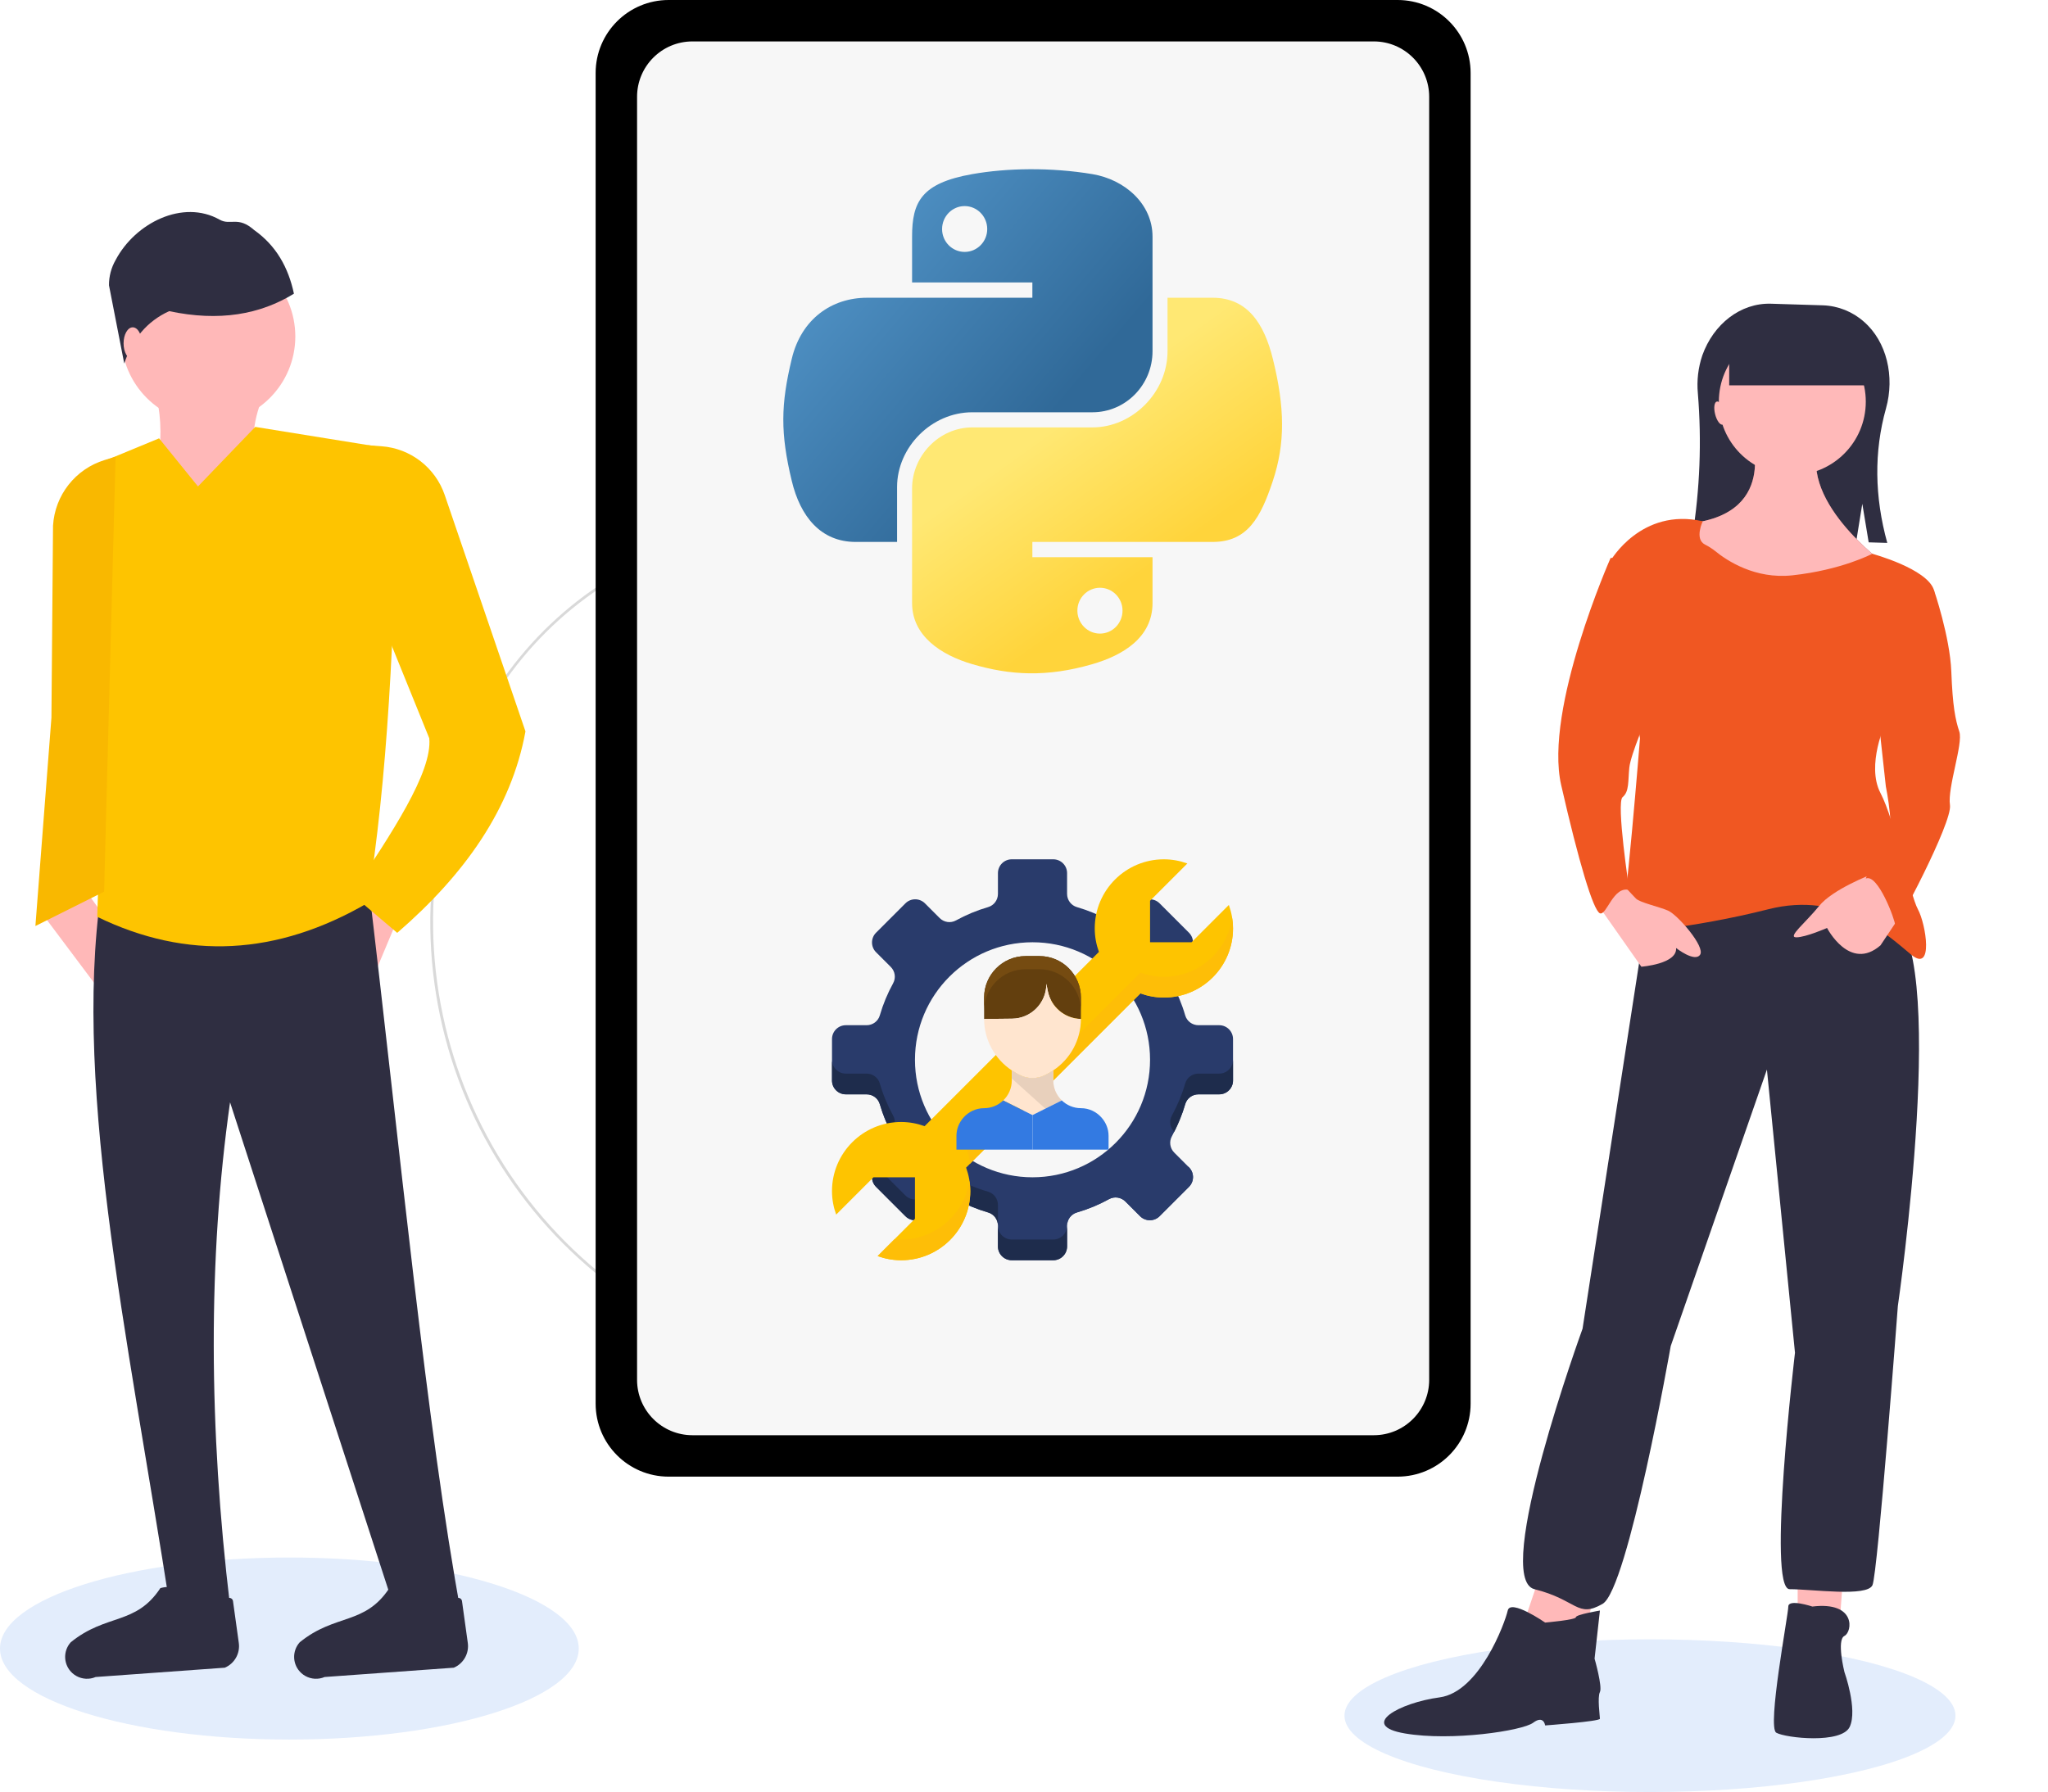<?xml version="1.0" encoding="utf-8"?>
<!-- Generator: Adobe Illustrator 16.0.0, SVG Export Plug-In . SVG Version: 6.00 Build 0)  -->
<!DOCTYPE svg PUBLIC "-//W3C//DTD SVG 1.1//EN" "http://www.w3.org/Graphics/SVG/1.1/DTD/svg11.dtd">
<svg version="1.1" id="Layer_1" xmlns="http://www.w3.org/2000/svg" xmlns:xlink="http://www.w3.org/1999/xlink" x="0px" y="0px"
	 width="614.625px" height="537.929px" viewBox="0 0 614.625 537.929" enable-background="new 0 0 614.625 537.929"
	 xml:space="preserve">
<ellipse fill="#E3EDFC" cx="86.845" cy="494.857" rx="86.845" ry="27.323"/>
<g id="Left_2_">
	<title>cloud_docs</title>
	<path opacity="0.15" d="M278.421,415.883c-22.047,0.002-43.881-4.302-64.281-12.663c-69.75-28.376-103.292-107.922-74.919-177.671
		c0.028-0.07,0.059-0.142,0.086-0.211c22.781-55.868,86.538-82.688,142.404-59.909v0.001c44.733,18.239,66.21,69.291,47.97,114.023
		c-14.608,35.824-55.493,53.025-91.318,38.416l0,0c-28.7-11.702-42.477-44.453-30.776-73.153l0,0
		c9.4-22.977,35.625-34.01,58.623-24.663c18.422,7.536,27.267,28.562,19.772,46.999c-6.031,14.79-22.908,21.889-37.698,15.859l0,0
		c-11.871-4.841-17.57-18.389-12.729-30.258l0,0c3.896-9.527,14.771-14.102,24.306-10.227c7.66,3.135,11.339,11.878,8.222,19.546
		c-2.521,6.165-9.563,9.127-15.735,6.618c-4.974-2.033-7.36-7.709-5.337-12.688c1.644-4.017,6.229-5.947,10.249-4.31
		c3.254,1.329,4.815,5.042,3.492,8.298c-1.081,2.642-4.096,3.909-6.739,2.835c-2.151-0.881-3.186-3.337-2.311-5.492
		c0.72-1.759,2.729-2.605,4.493-1.89c1.448,0.593,2.144,2.246,1.553,3.695c-0.488,1.198-1.855,1.772-3.054,1.285
		c-0.997-0.408-1.475-1.547-1.071-2.543c0.344-0.837,1.299-1.239,2.135-0.898c0.709,0.29,1.049,1.097,0.76,1.806
		c-0.246,0.607-0.938,0.898-1.545,0.651l0,0c-0.523-0.214-0.776-0.812-0.563-1.336h0.001c0.046-0.112,0.114-0.214,0.201-0.299
		c-0.125,0.094-0.222,0.218-0.28,0.363c-0.246,0.608,0.045,1.299,0.651,1.547c0.807,0.329,1.728-0.059,2.058-0.866
		c0.43-1.059-0.078-2.264-1.134-2.699c-1.373-0.555-2.937,0.103-3.497,1.473c-0.717,1.764,0.13,3.774,1.892,4.495
		c2.253,0.916,4.819-0.167,5.742-2.417c1.165-2.865-0.21-6.131-3.072-7.302c-3.63-1.475-7.77,0.266-9.254,3.892
		c-1.869,4.588,0.333,9.822,4.918,11.693c5.783,2.349,12.375-0.424,14.74-6.201c2.956-7.277-0.534-15.573-7.804-18.546
		c-9.145-3.717-19.571,0.67-23.31,9.804c-4.681,11.48,0.83,24.582,12.311,29.262l0,0c14.398,5.871,30.829-1.042,36.7-15.439
		c7.335-18.047-1.321-38.625-19.352-46.002c-22.607-9.188-48.387,1.657-57.625,24.244c-11.545,28.308,2.047,60.615,30.355,72.159
		c35.435,14.449,75.872-2.563,90.321-37.998l0,0c18.081-44.341-3.206-94.947-47.548-113.028h-0.001
		c-55.388-22.583-118.822,4.102-141.407,59.489c-28.252,69.284,5.13,148.634,74.412,176.886
		c86.652,35.335,185.896-6.417,221.231-93.069l0.707,0.288c-25.897,63.428-87.216,105.223-155.723,106.138
		C279.903,415.877,279.162,415.883,278.421,415.883z M255.242,258.209c-0.018,0-0.037,0.004-0.052,0.01
		c-0.032,0.015-0.058,0.041-0.07,0.073c-0.055,0.132,0.008,0.284,0.142,0.338h0.001c0.213,0.089,0.46-0.014,0.549-0.23
		c0.118-0.292,0-0.626-0.275-0.781l-0.244,0.6C255.275,258.212,255.259,258.209,255.242,258.209z"/>
	<g>
		<ellipse fill="#E3EDFC" cx="495.174" cy="515.008" rx="91.682" ry="22.921"/>
		<path fill="none" stroke="#3F3D56" stroke-width="2" stroke-miterlimit="10" d="M614.625,520.521"/>
		<path fill="#2F2E41" d="M557.042,162.684l1.854-11.455l1.915,11.571l5.579,0.173c-3.82-13.865-4.03-27.365-0.377-40.403
			c2.663-9.508,0.241-20.032-6.644-26.006c-3.387-3.008-7.714-4.743-12.239-4.91l-15.621-0.484
			c-9.215-0.286-17.278,6.158-20.607,15.453c-1.255,3.689-1.717,7.601-1.355,11.479c1.175,14.369,0.612,28.825-1.678,43.057
			L557.042,162.684z"/>
		<path fill="#9F616A" d="M525.06,129.398c0,0,9.624,24.459-17.643,27.667c-27.267,3.207,23.658,30.874,23.658,30.874l34.884-18.445
			c0,0-28.068-20.047-19.246-38.091L525.06,129.398z"/>
		<path fill="#FFB9B9" d="M525.06,129.398c0,0,9.624,24.459-17.643,27.667c-27.267,3.207,23.658,30.874,23.658,30.874l34.884-18.445
			c0,0-28.068-20.047-19.246-38.091L525.06,129.398z"/>
		<polygon fill="#FFB9B9" points="462.51,471.824 454.49,495.48 474.94,495.48 478.549,477.038 		"/>
		<polygon fill="#FFB9B9" points="539.495,471.824 539.495,489.466 551.926,489.466 553.528,467.813 		"/>
		<path fill="#2F2E41" d="M463.712,487.061c0,0-10.425-7.218-11.227-3.608c-0.802,3.608-8.42,24.458-20.449,26.063
			c-12.029,1.604-24.46,8.422-10.425,10.826c14.032,2.405,35.284-0.802,38.493-3.208c3.207-2.405,3.607,0.804,3.607,0.804
			s16.438-1.204,16.438-2.006c0-0.801-0.802-6.416,0-8.021c0.804-1.603-1.602-10.024-1.602-10.024l1.602-14.434
			c0,0-7.216,1.202-7.216,2.005S463.712,487.061,463.712,487.061z"/>
		<path fill="#2F2E41" d="M543.905,482.25c0,0-7.217-2.407-7.217,0c0,2.404-6.415,36.27-3.608,37.872
			c2.807,1.606,19.647,3.426,22.052-1.785c2.406-5.213-1.603-16.44-1.603-16.44s-2.406-9.623,0-10.826
			C555.934,489.867,557.137,480.646,543.905,482.25z"/>
		<path fill="#2F2E41" d="M494.588,271.741L474.94,398.846c0,0-27.267,74.983-14.435,78.192c12.829,3.205,12.829,8.817,20.448,4.408
			c7.618-4.408,20.449-77.386,20.449-77.386l28.87-83.001l8.419,85.006c0,0-8.419,70.973-1.603,70.973
			c6.815,0,23.257,2.403,24.858-1.205c1.604-3.608,7.619-83.803,7.619-83.803s15.929-109.363-2.662-117.833
			C548.316,265.726,494.588,271.741,494.588,271.741z"/>
		<circle fill="#FFB9B9" cx="537.891" cy="120.578" r="22.052"/>
		<path fill="#F05722" d="M511.662,163.455c1.092,0.547,2.123,1.203,3.08,1.959c3.463,2.834,11.93,8.5,23.148,7.289
			c14.837-1.605,23.998-6.47,23.998-6.47s16.499,4.464,18.506,10.878c2.004,6.418-14.436,39.697-14.436,39.697
			s-6.014,12.831-1.604,21.25c4.41,8.42,8.82,30.475,11.226,34.885c2.406,4.41,4.813,19.246-2.004,13.633
			c-6.816-5.615-20.85-19.246-42.903-13.633c-22.054,5.614-46.111,8.018-44.508,6.014c1.604-2.004,6.015-57.337,6.015-57.337
			l-8.821-53.328c0,0,9.194-16.009,27.652-11.814C511.012,156.479,508.449,161.777,511.662,163.455z"/>
		<path fill="#FFB9B9" d="M479.349,271.342l13.234,18.844c0,0,10.825-0.801,10.425-5.613c0,0,5.612,4.41,7.216,2.005
			c1.604-2.406-6.815-12.029-9.623-13.231c-2.806-1.203-8.42-2.406-9.623-3.609c-1.203-1.202-5.212-5.612-5.212-5.612
			L479.349,271.342z"/>
		<path fill="#FFB9B9" d="M561.549,262.52c0,0-11.567,4.417-15.607,9.427c-4.039,5.008-9.654,9.418-6.848,9.418
			c2.809,0,9.223-2.806,9.223-2.806s6.815,13.232,16.039,5.213l6.415-9.625C570.771,274.146,569.167,260.916,561.549,262.52z"/>
		<path fill="#F05722" d="M488.973,167.49h-5.613c0,0-20.048,45.309-14.836,68.164c5.212,22.854,9.624,37.691,11.627,38.492
			c2.006,0.803,4.012-8.347,8.822-6.98c0,0-4.009-26.299-2.005-27.903c2.005-1.603,1.604-4.811,2.005-8.82
			c0.401-4.011,5.615-16.041,5.615-16.041L488.973,167.49z"/>
		<path fill="#F05722" d="M571.172,175.91l9.223,1.202c0,0,4.811,14.035,5.212,24.461c0.4,10.425,1.203,14.435,2.405,18.043
			c1.203,3.607-3.608,16.84-2.807,22.053c0.802,5.212-16.439,37.69-16.439,36.087c0-1.604-5.214-15.638-8.822-14.036
			c0,0,2.807-8.019,6.016-10.023c3.208-2.005,0-17.643,0-17.643l-2.807-25.662L571.172,175.91z"/>
		<rect x="518.947" y="97.109" fill="#2F2E41" width="40.699" height="18.564"/>
		
			<ellipse transform="matrix(-0.245 -0.97 0.97 -0.245 522.04 655.043)" fill="#FFB9B9" cx="516.09" cy="124.242" rx="3.57" ry="1.429"/>
	</g>
	<g>
		<path d="M200.642,0c-12.081,0.014-21.873,9.804-21.885,21.885v399.484c0.013,12.081,9.804,21.871,21.885,21.885h218.817
			c12.081-0.014,21.873-9.805,21.887-21.885V21.885C441.332,9.804,431.54,0.014,419.459,0H200.642z"/>
		<path fill="#F7F7F7" d="M207.796,12.435c-9.167,0.008-16.593,7.438-16.606,16.604v385.177c0.013,9.163,7.439,16.594,16.606,16.604
			h204.511c9.164-0.011,16.594-7.441,16.604-16.604V29.039c-0.01-9.166-7.439-16.596-16.604-16.604H207.796z"/>
		<polygon fill="#FFB8B8" points="108.215,266.968 119.897,274.526 110.965,295.83 99.278,271.092 		"/>
		<polygon fill="#FFB8B8" points="26.434,268.343 13.377,275.214 29.87,297.207 33.65,278.308 		"/>
		<path fill="#2F2E41" d="M31.244,262.156l79.033,0.688c9.879,82.949,17.803,165.829,28.176,221.978l-18.555,2.749L69.041,330.883
			c-6.652,46.893-6.385,97.765,0,151.189c-4.856,8.505-11.201,6.116-17.868,1.374C38.209,399.729,20.773,321.967,31.244,262.156z"/>
		<path fill="#2F2E41" d="M91.623,503.087L91.623,503.087c-0.418-0.235-0.807-0.515-1.166-0.835
			c-2.701-2.423-2.926-6.577-0.505-9.276c10.681-8.691,19.514-5.051,26.904-16.265c3.851-1.043,6.22,0.405,7.467,3.734
			c5.694,4.994,9.723,4.81,12.216-0.16c0.159-0.335,0.479-0.569,0.85-0.622c0.606-0.087,1.171,0.337,1.258,0.946l1.745,12.567
			c0.438,3.142-1.286,6.186-4.199,7.43l-38.77,2.797C95.546,504.204,93.402,504.087,91.623,503.087z"/>
		<path fill="#2F2E41" d="M22.902,503.087L22.902,503.087c-0.42-0.235-0.81-0.515-1.165-0.835c-2.704-2.423-2.93-6.577-0.507-9.276
			c10.676-8.691,19.513-5.051,26.902-16.265c3.854-1.043,6.22,0.405,7.471,3.734c5.69,4.994,9.72,4.81,12.213-0.16
			c0.159-0.335,0.478-0.569,0.849-0.622c0.607-0.087,1.172,0.337,1.258,0.946l1.744,12.567c0.438,3.142-1.282,6.186-4.199,7.43
			L28.7,503.403C26.823,504.204,24.679,504.087,22.902,503.087z"/>
		<circle fill="#FFB8B8" cx="62.512" cy="100.999" r="26.115"/>
		<path fill="#FFB8B8" d="M43.958,109.935h39.858c-9.587,14.802-11.045,28.708,0,41.233H43.958
			C49.693,135.991,49.418,122.315,43.958,109.935z"/>
		<path fill="#FEC400" d="M27.977,144.666c-0.1-2.905,1.612-5.572,4.302-6.686l15.46-6.397l11.682,14.434l17.182-17.871l35.83,5.779
			c3.902,0.633,6.752,4.028,6.699,7.979c-0.63,47.896-2.875,92.429-8.855,129.187c-27.11,15.729-54.144,17.21-81.094,4.122
			C30.495,238.399,29.659,193.188,27.977,144.666z"/>
		<path fill="#2F2E41" d="M32.707,85.638c-0.02-2.652,0.664-5.262,1.981-7.561c5.882-11.172,20.218-18.339,31.217-12.142
			c3.299,1.857,5.464-1.213,10.385,3.133c6.576,4.655,10.251,11.213,11.921,19.089c-10.168,6.256-22.427,8.433-37.443,5.242
			c-6.681,3.06-11.08,8.396-13.48,15.728L32.707,85.638z"/>
		<path fill="#F9B800" d="M15.436,215.425l0.478-57.623c0.539-9.155,6.708-17.012,15.474-19.709l3.293-1.014l-3.437,130.576
			l-20.619,10.311L15.436,215.425z"/>
		<path fill="#FEC400" d="M128.83,221.611l-15.463-38.143l-3.09-49.825l4.232,0.313c8.688,0.645,16.15,6.409,18.962,14.652
			l24.226,70.941c-4.254,23.281-18.287,43-38.487,60.474l-13.744-11.682C117.485,250.176,129.793,231.832,128.83,221.611z"/>
		<ellipse fill="#FFB8B8" cx="39.834" cy="103.063" rx="2.748" ry="4.808"/>
		<g>
			<path fill="#293B6B" d="M365.895,307.746h-6.238c-1.827,0-3.451-1.194-3.962-2.95c-0.983-3.388-2.33-6.614-3.999-9.646
				c-0.884-1.604-0.586-3.597,0.709-4.895l4.413-4.414c1.624-1.62,1.624-4.247,0-5.866l-8.802-8.806
				c-1.622-1.622-4.25-1.622-5.869,0l-4.415,4.413c-1.294,1.296-3.287,1.595-4.896,0.71c-3.028-1.667-6.257-3.014-9.644-3.998
				c-1.756-0.511-2.95-2.132-2.95-3.963v-6.236c0-2.294-1.858-4.151-4.151-4.151h-12.449c-2.291,0-4.151,1.857-4.151,4.151v6.236
				c0,1.83-1.195,3.452-2.95,3.963c-3.386,0.984-6.613,2.331-9.643,3.998c-1.606,0.885-3.6,0.586-4.897-0.71l-4.412-4.413
				c-1.623-1.622-4.248-1.622-5.871,0l-8.804,8.806c-1.62,1.619-1.62,4.246,0,5.866l4.415,4.414c1.295,1.295,1.594,3.29,0.709,4.895
				c-1.668,3.031-3.015,6.258-3.998,9.646c-0.509,1.756-2.13,2.95-3.962,2.95h-6.236c-2.295,0-4.151,1.858-4.151,4.15v12.45
				c0,2.293,1.856,4.15,4.151,4.15h6.236c1.827,0,3.451,1.195,3.962,2.951c0.983,3.386,2.33,6.616,3.998,9.646
				c0.885,1.604,0.586,3.597-0.709,4.894l-4.415,4.415c-1.62,1.621-1.62,4.246,0,5.867l8.804,8.803c1.623,1.624,4.248,1.624,5.871,0
				l4.412-4.411c1.295-1.294,3.29-1.594,4.897-0.71c3.029,1.669,6.257,3.016,9.643,4.001c1.755,0.507,2.95,2.129,2.95,3.959v6.237
				c0,2.294,1.86,4.149,4.151,4.149h12.449c2.293,0,4.151-1.855,4.151-4.149v-6.237c0-1.828,1.194-3.451,2.95-3.959
				c3.387-0.985,6.615-2.332,9.644-4.001c1.604-0.884,3.6-0.584,4.896,0.71l4.415,4.411c1.619,1.624,4.247,1.624,5.869,0
				l8.802-8.803c1.624-1.621,1.624-4.246,0-5.867l-4.413-4.415c-1.295-1.295-1.593-3.289-0.709-4.894
				c1.669-3.029,3.016-6.26,3.999-9.646c0.508-1.756,2.129-2.951,3.962-2.951h6.238c2.292,0,4.148-1.857,4.148-4.15v-12.45
				C370.043,309.604,368.187,307.746,365.895,307.746L365.895,307.746z M309.866,353.398c-19.482,0-35.276-15.792-35.276-35.277
				c0-19.483,15.794-35.275,35.276-35.275s35.276,15.792,35.276,35.275C345.143,337.606,329.349,353.398,309.866,353.398z"/>
			<g>
				<path fill="#1E2C4C" d="M264.039,331.448c0.838,2.89,1.959,5.659,3.301,8.294c1.281-1.294,1.575-3.277,0.695-4.875
					c-1.669-3.029-3.017-6.258-3.998-9.644c-0.507-1.757-2.128-2.951-3.96-2.951h-6.236c-2.295,0-4.151-1.856-4.151-4.151v6.226
					c0,2.293,1.856,4.15,4.151,4.15h6.236C261.909,328.497,263.53,329.692,264.039,331.448L264.039,331.448z"/>
				<path fill="#1E2C4C" d="M299.49,361.687c0-1.828-1.195-3.451-2.95-3.963c-3.386-0.981-6.613-2.329-9.643-3.996
					c-1.606-0.884-3.6-0.587-4.897,0.707l-4.412,4.414c-1.623,1.622-4.248,1.622-5.871,0l-8.625-8.626l-0.179,0.18
					c-1.62,1.621-1.62,4.246,0,5.867l8.804,8.803c1.623,1.624,4.248,1.624,5.871,0l4.412-4.411c1.295-1.294,3.29-1.594,4.897-0.71
					c3.029,1.669,6.257,3.016,9.643,4.001c1.755,0.507,2.95,2.129,2.95,3.959V361.687z"/>
				<path fill="#1E2C4C" d="M365.895,322.272h-6.238c-1.827,0-3.451,1.194-3.962,2.951c-0.983,3.386-2.33,6.614-3.999,9.644
					c-0.879,1.598-0.586,3.581,0.695,4.875c1.343-2.635,2.462-5.404,3.301-8.294c0.511-1.756,2.132-2.951,3.965-2.951h6.237
					c2.293,0,4.149-1.857,4.149-4.15v-6.226C370.043,320.416,368.187,322.272,365.895,322.272L365.895,322.272z"/>
				<path fill="#293B6B" d="M356.644,350.227l-8.627,8.625c-1.622,1.621-4.247,1.621-5.867,0l-4.418-4.417
					c-1.294-1.294-3.287-1.591-4.896-0.707c-3.028,1.667-6.257,3.015-9.644,3.996c-1.756,0.511-2.95,2.135-2.95,3.963v6.225
					c0-1.828,1.194-3.451,2.95-3.959c3.387-0.985,6.615-2.332,9.644-4.001c1.604-0.884,3.6-0.584,4.896,0.71l4.415,4.411
					c1.619,1.624,4.247,1.624,5.869,0l8.802-8.803c1.624-1.621,1.624-4.246,0-5.867L356.644,350.227z"/>
				<path fill="#1E2C4C" d="M316.091,372.075h-12.449c-2.291,0-4.151-1.859-4.151-4.151v6.225c0,2.294,1.86,4.149,4.151,4.149
					h12.449c2.293,0,4.151-1.855,4.151-4.149v-6.225C320.242,370.216,318.384,372.075,316.091,372.075z"/>
			</g>
			<path fill="#FEC400" d="M368.789,271.648l-11.195,11.197h-12.451v-12.449l11.196-11.198c-2.204-0.797-4.568-1.253-7.045-1.253
				c-11.461,0-20.752,9.292-20.752,20.75c0,2.479,0.456,4.843,1.253,7.047l-52.308,52.308c-2.203-0.796-4.569-1.252-7.049-1.252
				c-11.459,0-20.749,9.29-20.749,20.75c0,2.478,0.458,4.844,1.254,7.049l11.196-11.198h12.45v12.449l-11.196,11.199
				c2.203,0.796,4.569,1.251,7.045,1.251c11.46,0,20.754-9.289,20.754-20.75c0-2.477-0.458-4.841-1.254-7.047l52.308-52.308
				c2.203,0.797,4.569,1.253,7.048,1.253c11.46,0,20.749-9.29,20.749-20.751C370.043,276.219,369.586,273.854,368.789,271.648z"/>
			<path fill="#FEBE07" d="M349.294,293.222c-2.479,0-4.845-0.457-7.048-1.253l-52.308,52.309c0.581,1.608,0.977,3.309,1.15,5.072
				l51.158-51.157c2.202,0.798,4.568,1.254,7.047,1.254c11.46,0,20.749-9.29,20.749-20.751c0-1.061-0.1-2.1-0.258-3.115
				C368.279,285.562,359.691,293.222,349.294,293.222z"/>
			<path fill="#FEBE07" d="M270.438,372.075c-0.663,0-1.322-0.042-1.972-0.104l-5.073,5.075c2.203,0.796,4.569,1.251,7.045,1.251
				c11.46,0,20.754-9.289,20.754-20.75c0-1.061-0.101-2.098-0.26-3.115C289.429,364.414,280.84,372.075,270.438,372.075z"/>
			<path fill="#FFE5CF" d="M318.655,330.328c-1.574-1.512-2.564-3.626-2.564-5.981v-3.038c-0.931,0.619-1.901,1.187-2.954,1.639
				c-2.086,0.894-4.45,0.894-6.538,0c-1.053-0.452-2.025-1.02-2.954-1.639v3.038c0,2.355-0.991,4.47-2.565,5.981l8.787,4.395
				L318.655,330.328z"/>
			<path fill="#633F0E" d="M314.018,295.398v-0.102l0.446,2.232c0.951,4.761,5.073,8.226,9.929,8.345v-6.428
				c0-6.877-5.574-12.451-12.45-12.451h-4.15c-6.877,0-12.451,5.574-12.451,12.451v6.431l8.404-0.091
				C309.436,305.721,314.018,301.09,314.018,295.398L314.018,295.398z"/>
			<path fill="#FFE5CF" d="M313.137,322.947c1.053-0.452,2.025-1.02,2.954-1.639c5.108-3.401,8.302-9.149,8.302-15.432
				c-4.855-0.119-8.978-3.585-9.929-8.346l-0.446-2.234v0.102c0,5.691-4.582,10.322-10.272,10.386l-8.404,0.093
				c0,6.282,3.19,12.03,8.301,15.432c0.932,0.619,1.902,1.187,2.954,1.639C308.687,323.841,311.046,323.841,313.137,322.947z"/>
			<path fill="#754B11" d="M311.942,286.995h-4.15c-6.877,0-12.451,5.574-12.451,12.451v3.944c0-6.877,5.574-12.45,12.451-12.45
				h4.15c6.876,0,12.45,5.573,12.45,12.45v-3.944C324.393,292.569,318.818,286.995,311.942,286.995z"/>
			<path fill="#E8D0BC" d="M313.719,332.795l4.937-2.47c-1.574-1.509-2.564-3.623-2.564-5.979v-3.038
				c-0.931,0.619-1.901,1.187-2.954,1.639c-2.086,0.894-4.45,0.894-6.538,0c-1.053-0.452-2.025-1.02-2.954-1.639v2.417
				L313.719,332.795z"/>
			<path fill="#337AE2" d="M301.076,330.328c-1.493,1.429-3.507,2.322-5.735,2.322c-2.493,0-4.705,1.12-6.224,2.86
				c-1.277,1.459-2.077,3.349-2.077,5.438v4.15h22.826v-10.376L301.076,330.328z"/>
			<path fill="#337AE2" d="M318.655,330.328c1.492,1.429,3.509,2.322,5.737,2.322c2.494,0,4.705,1.12,6.224,2.86
				c1.276,1.459,2.076,3.349,2.076,5.438v4.15h-22.826v-10.376L318.655,330.328z"/>
		</g>
		<g id="g2303">
			
				<linearGradient id="path1948_1_" gradientUnits="userSpaceOnUse" x1="338.234" y1="333.722" x2="485.02" y2="207.433" gradientTransform="matrix(0.562 0 0 -0.568 41.138 244.648)">
				<stop  offset="0" style="stop-color:#5A9FD4"/>
				<stop  offset="1" style="stop-color:#306998"/>
			</linearGradient>
			<path id="path1948" fill="url(#path1948_1_)" d="M309.026,50.795c-6.172,0.029-12.065,0.555-17.251,1.473
				c-15.277,2.699-18.051,8.348-18.051,18.766v13.759h36.102v4.586h-36.102h-13.548c-10.493,0-19.681,6.306-22.553,18.303
				c-3.316,13.751-3.464,22.332,0,36.69c2.565,10.688,8.693,18.303,19.187,18.303h12.412v-16.494
				c0-11.916,10.309-22.426,22.553-22.426h36.06c10.037,0,18.05-8.264,18.05-18.345V71.034c0-9.782-8.255-17.132-18.05-18.766
				C321.632,51.236,315.197,50.767,309.026,50.795z M289.504,61.861c3.729,0,6.773,3.095,6.773,6.9c0,3.792-3.045,6.858-6.773,6.858
				c-3.744,0-6.775-3.066-6.775-6.858C282.729,64.957,285.76,61.861,289.504,61.861z"/>
			
				<linearGradient id="path1950_1_" gradientUnits="userSpaceOnUse" x1="541.767" y1="130.999" x2="489.35" y2="205.159" gradientTransform="matrix(0.562 0 0 -0.568 41.138 244.648)">
				<stop  offset="0" style="stop-color:#FFD43B"/>
				<stop  offset="1" style="stop-color:#FFE873"/>
			</linearGradient>
			<path id="path1950" fill="url(#path1950_1_)" d="M350.388,89.379v16.031c0,12.43-10.537,22.889-22.553,22.889h-36.06
				c-9.877,0-18.051,8.453-18.051,18.345v34.376c0,9.784,8.508,15.539,18.051,18.345c11.427,3.361,22.385,3.968,36.06,0
				c9.088-2.631,18.05-7.927,18.05-18.345v-13.759h-36.059v-4.586h36.059h18.051c10.491,0,14.4-7.319,18.051-18.303
				c3.769-11.308,3.608-22.184,0-36.69c-2.593-10.444-7.546-18.303-18.051-18.303H350.388z M330.106,176.435
				c3.742,0,6.774,3.066,6.774,6.858c0,3.805-3.032,6.9-6.774,6.9c-3.729,0-6.773-3.095-6.773-6.9
				C323.333,179.501,326.378,176.435,330.106,176.435z"/>
		</g>
	</g>
</g>
</svg>

